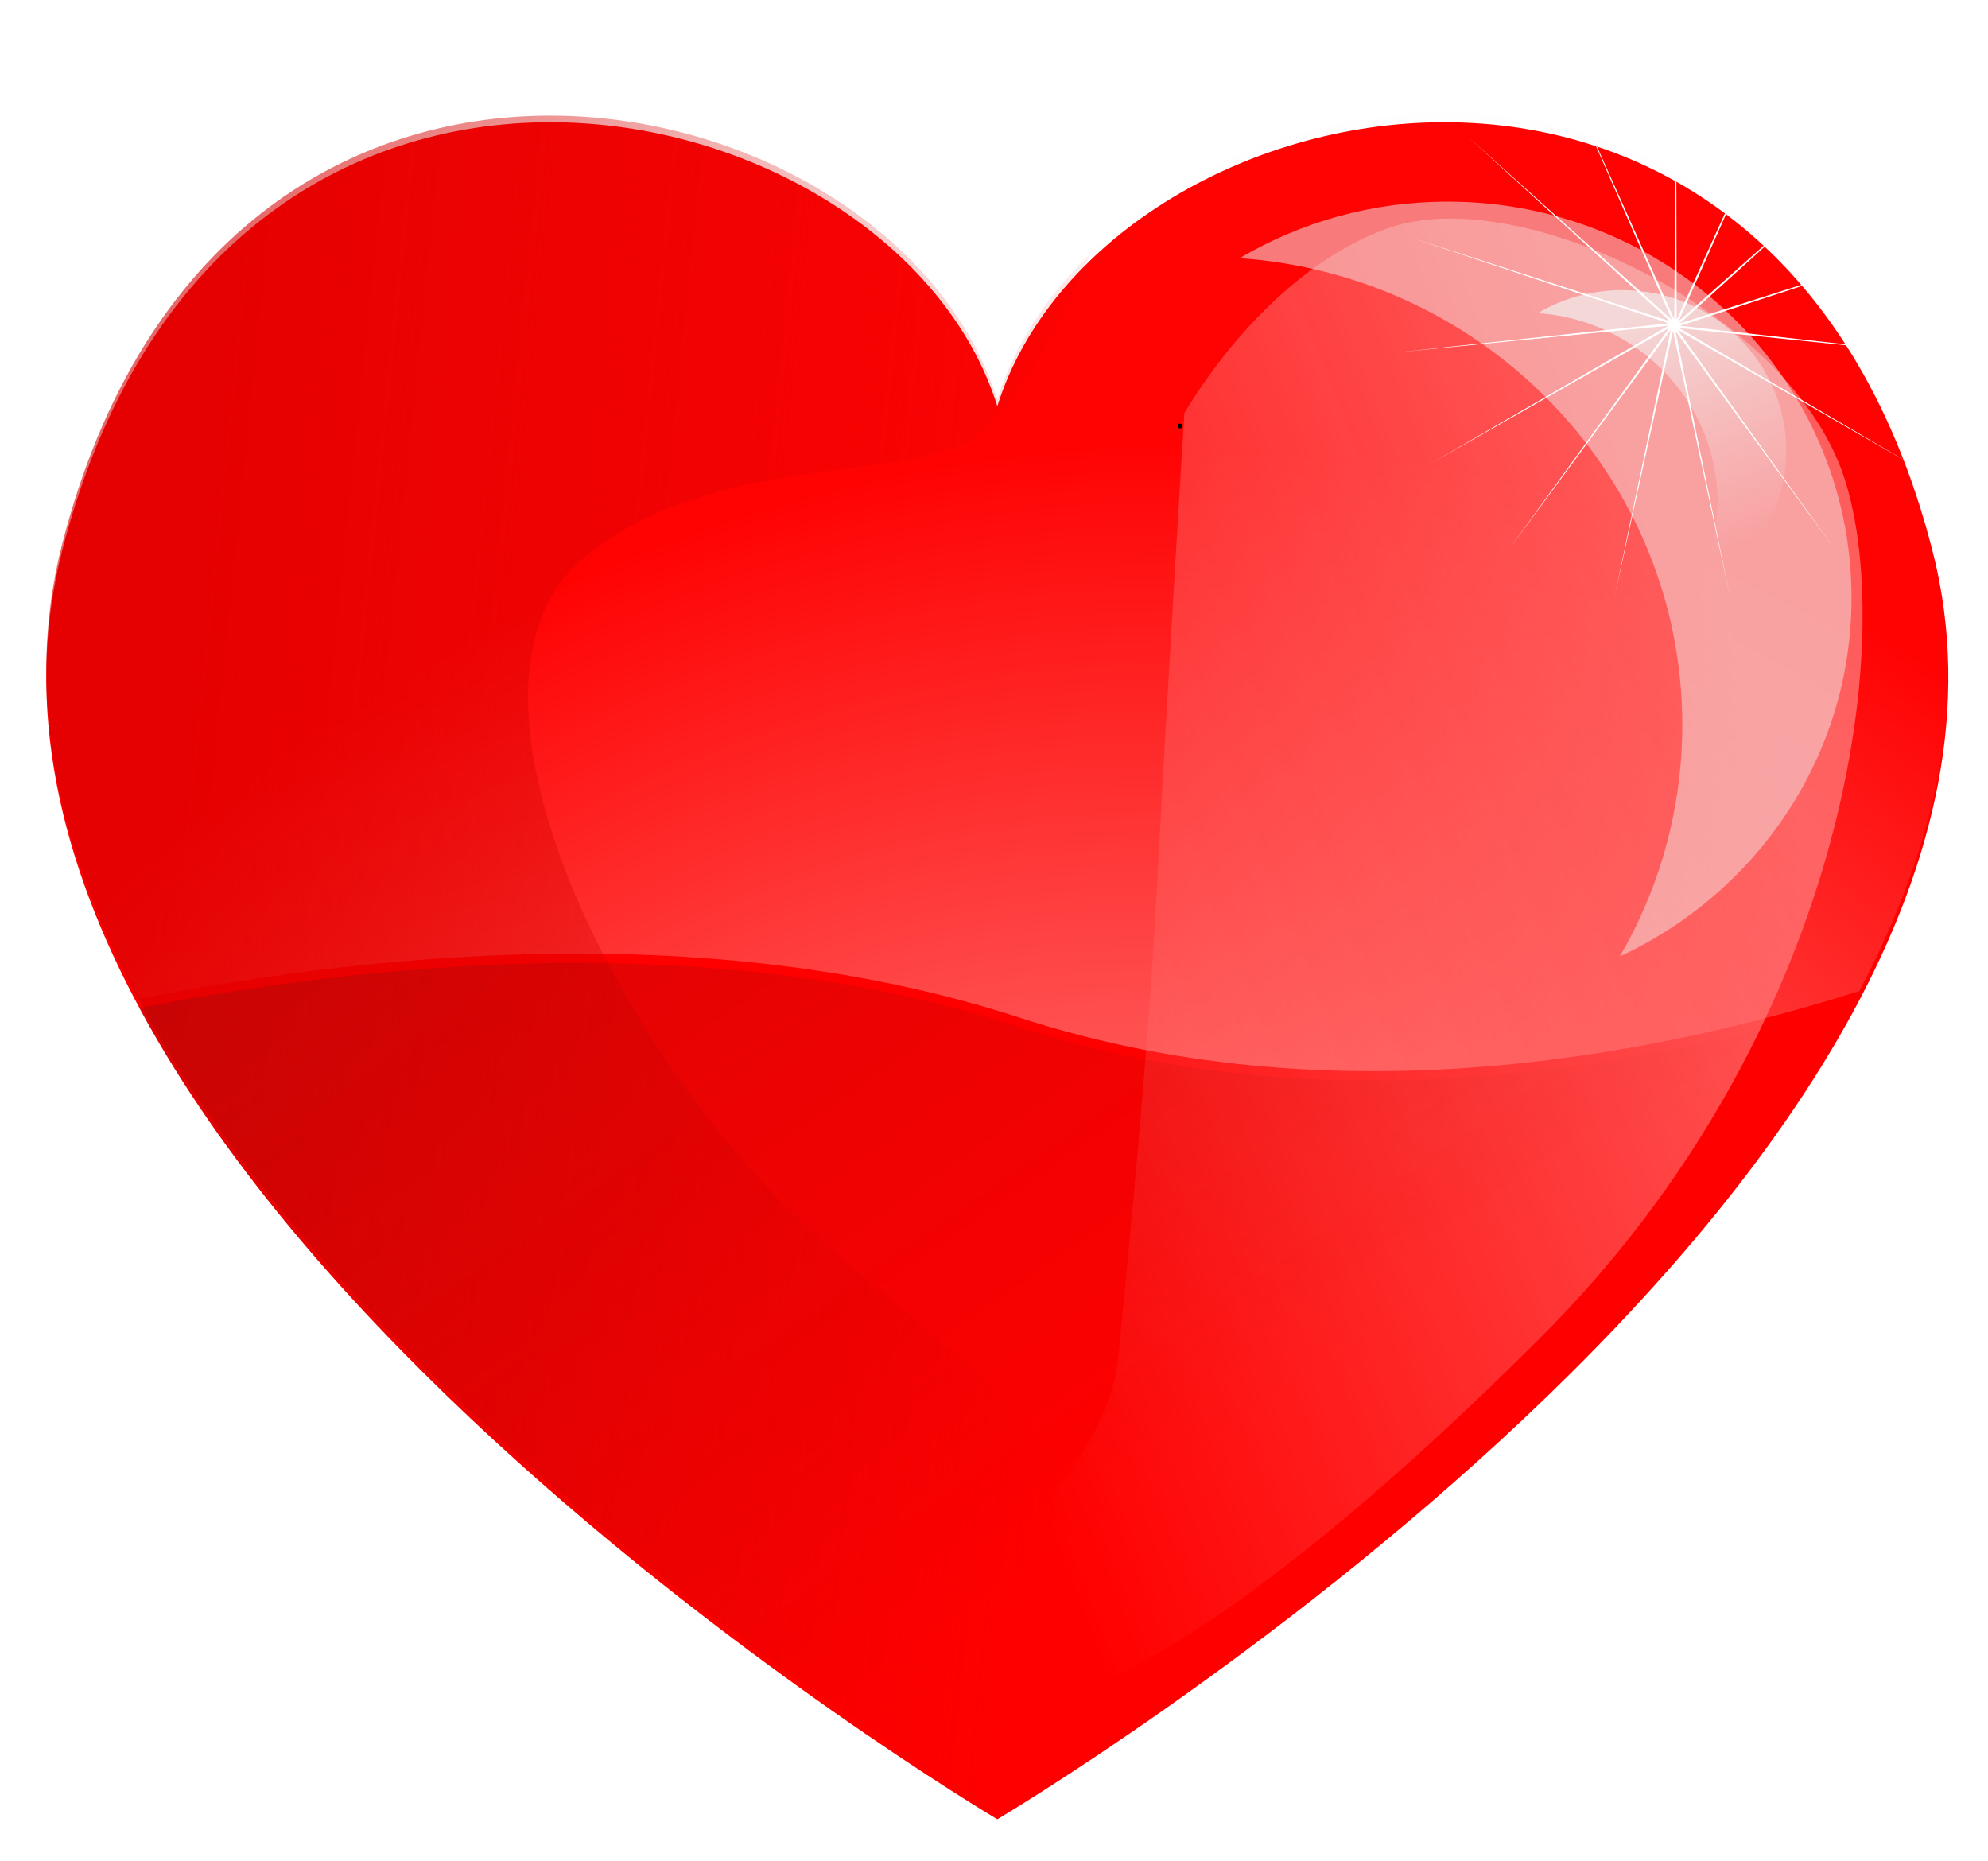 <?xml version="1.0" encoding="UTF-8" standalone="no"?>
<!-- Created with Inkscape (http://www.inkscape.org/) -->
<svg
   xmlns:dc="http://purl.org/dc/elements/1.1/"
   xmlns:cc="http://creativecommons.org/ns#"
   xmlns:rdf="http://www.w3.org/1999/02/22-rdf-syntax-ns#"
   xmlns:svg="http://www.w3.org/2000/svg"
   xmlns="http://www.w3.org/2000/svg"
   xmlns:xlink="http://www.w3.org/1999/xlink"
   xmlns:sodipodi="http://sodipodi.sourceforge.net/DTD/sodipodi-0.dtd"
   xmlns:inkscape="http://www.inkscape.org/namespaces/inkscape"
   width="430.15"
   height="402.61"
   id="svg4455"
   sodipodi:version="0.32"
   inkscape:version="0.46"
   sodipodi:docname="kablam_glossy_heart.svg"
   inkscape:output_extension="org.inkscape.output.svg.inkscape"
   version="1.0"
   style="enable-background:new">
  <defs
     id="defs4457">
    <linearGradient
       inkscape:collect="always"
       id="linearGradient5615">
      <stop
         style="stop-color: rgb(244, 215, 215); stop-opacity: 1;"
         offset="0"
         id="stop5617" />
      <stop
         style="stop-color: rgb(244, 215, 215); stop-opacity: 0;"
         offset="1"
         id="stop5619" />
    </linearGradient>
    <linearGradient
       id="linearGradient5286">
      <stop
         id="stop5288"
         offset="0"
         style="stop-color: rgb(255, 189, 189); stop-opacity: 1;" />
      <stop
         id="stop5290"
         offset="1"
         style="stop-color: rgb(255, 180, 180); stop-opacity: 0.017;" />
    </linearGradient>
    <linearGradient
       inkscape:collect="always"
       id="linearGradient5269">
      <stop
         style="stop-color: rgb(80, 22, 22); stop-opacity: 1;"
         offset="0"
         id="stop5271" />
      <stop
         style="stop-color: rgb(80, 22, 22); stop-opacity: 0;"
         offset="1"
         id="stop5273" />
    </linearGradient>
    <linearGradient
       inkscape:collect="always"
       id="linearGradient5256">
      <stop
         style="stop-color: rgb(212, 0, 0); stop-opacity: 1;"
         offset="0"
         id="stop5258" />
      <stop
         style="stop-color: rgb(212, 0, 0); stop-opacity: 0;"
         offset="1"
         id="stop5260" />
    </linearGradient>
    <linearGradient
       inkscape:collect="always"
       id="linearGradient5248">
      <stop
         style="stop-color: rgb(255, 128, 128); stop-opacity: 1;"
         offset="0"
         id="stop5250" />
      <stop
         style="stop-color: rgb(255, 128, 128); stop-opacity: 0;"
         offset="1"
         id="stop5252" />
    </linearGradient>
    <inkscape:perspective
       sodipodi:type="inkscape:persp3d"
       inkscape:vp_x="0 : 526.18109 : 1"
       inkscape:vp_y="0 : 1000 : 0"
       inkscape:vp_z="744.09448 : 526.18109 : 1"
       inkscape:persp3d-origin="372.04724 : 350.78739 : 1"
       id="perspective4463" />
    <filter
       inkscape:collect="always"
       id="filter5022"
       x="-0.186"
       width="1.373"
       y="-0.116"
       height="1.231">
      <feGaussianBlur
         inkscape:collect="always"
         stdDeviation="17.532"
         id="feGaussianBlur5024" />
    </filter>
    <clipPath
       clipPathUnits="userSpaceOnUse"
       id="clipPath5030">
      <path
         sodipodi:nodetypes="cscsc"
         d="M 290.954,680.934 C 290.954,680.934 527.621,540.934 493.336,406.648 C 459.05,272.362 313.336,303.791 290.954,375.219 C 268.571,303.791 122.857,272.362 88.571,406.648 C 54.286,540.934 290.954,680.934 290.954,680.934 z"
         style="fill:#ff0000;fill-rule:evenodd;stroke:none;stroke-width:1px;stroke-linecap:butt;stroke-linejoin:miter;stroke-opacity:1"
         id="path5032" />
    </clipPath>
    <filter
       inkscape:collect="always"
       id="filter5244"
       x="-0.312"
       width="1.623"
       y="-0.19"
       height="1.38">
      <feGaussianBlur
         inkscape:collect="always"
         stdDeviation="25.397"
         id="feGaussianBlur5246" />
    </filter>
    <linearGradient
       inkscape:collect="always"
       xlink:href="#linearGradient5248"
       id="linearGradient5254"
       x1="462.857"
       y1="453.791"
       x2="267.143"
       y2="529.505"
       gradientUnits="userSpaceOnUse" />
    <linearGradient
       inkscape:collect="always"
       xlink:href="#linearGradient5256"
       id="linearGradient5262"
       x1="115.714"
       y1="423.791"
       x2="324.286"
       y2="445.219"
       gradientUnits="userSpaceOnUse" />
    <linearGradient
       inkscape:collect="always"
       xlink:href="#linearGradient5269"
       id="linearGradient5275"
       x1="135.714"
       y1="409.505"
       x2="291.406"
       y2="633.791"
       gradientUnits="userSpaceOnUse" />
    <radialGradient
       inkscape:collect="always"
       xlink:href="#linearGradient5286"
       id="radialGradient5284"
       cx="220.467"
       cy="649.438"
       fx="220.467"
       fy="649.438"
       r="205.786"
       gradientTransform="matrix(1.151,-1.03,0.931,1.039,-555.694,240.129)"
       gradientUnits="userSpaceOnUse" />
    <filter
       inkscape:collect="always"
       id="filter5453"
       x="-0.319"
       width="1.637"
       y="-0.258"
       height="1.516">
      <feGaussianBlur
         inkscape:collect="always"
         stdDeviation="17.57"
         id="feGaussianBlur5455" />
    </filter>
    <linearGradient
       inkscape:collect="always"
       xlink:href="#linearGradient5615"
       id="linearGradient5621"
       x1="410.901"
       y1="339.194"
       x2="463.132"
       y2="463.554"
       gradientUnits="userSpaceOnUse" />
    <filter
       inkscape:collect="always"
       id="filter5655">
      <feGaussianBlur
         inkscape:collect="always"
         stdDeviation="5.453"
         id="feGaussianBlur5657" />
    </filter>
    <filter
       inkscape:collect="always"
       id="filter5667">
      <feGaussianBlur
         inkscape:collect="always"
         stdDeviation="0.456"
         id="feGaussianBlur5669" />
    </filter>
    <radialGradient
       inkscape:collect="always"
       xlink:href="#linearGradient5286"
       id="radialGradient5677"
       gradientUnits="userSpaceOnUse"
       gradientTransform="matrix(1.151,-1.03,0.931,1.039,-555.694,238.109)"
       cx="220.467"
       cy="649.438"
       fx="220.467"
       fy="649.438"
       r="205.786" />
    <radialGradient
       inkscape:collect="always"
       xlink:href="#linearGradient5286"
       id="radialGradient5758"
       gradientUnits="userSpaceOnUse"
       gradientTransform="matrix(1.151,-1.03,0.931,1.039,-555.694,238.109)"
       cx="220.467"
       cy="649.438"
       fx="220.467"
       fy="649.438"
       r="205.786" />
    <linearGradient
       inkscape:collect="always"
       xlink:href="#linearGradient5256"
       id="linearGradient5760"
       gradientUnits="userSpaceOnUse"
       x1="115.714"
       y1="423.791"
       x2="324.286"
       y2="445.219" />
    <linearGradient
       inkscape:collect="always"
       xlink:href="#linearGradient5248"
       id="linearGradient5762"
       gradientUnits="userSpaceOnUse"
       x1="462.857"
       y1="453.791"
       x2="267.143"
       y2="529.505" />
    <linearGradient
       inkscape:collect="always"
       xlink:href="#linearGradient5269"
       id="linearGradient5764"
       gradientUnits="userSpaceOnUse"
       x1="135.714"
       y1="409.505"
       x2="291.406"
       y2="633.791" />
    <linearGradient
       inkscape:collect="always"
       xlink:href="#linearGradient5615"
       id="linearGradient5766"
       gradientUnits="userSpaceOnUse"
       x1="410.901"
       y1="339.194"
       x2="463.132"
       y2="463.554" />
    <filter
       inkscape:collect="always"
       id="filter5812"
       x="-0.1"
       width="1.201"
       y="-0.113"
       height="1.225">
      <feGaussianBlur
         inkscape:collect="always"
         stdDeviation="17.228"
         id="feGaussianBlur5814" />
    </filter>
  </defs>
  <sodipodi:namedview
     id="base"
     pagecolor="#ffffff"
     bordercolor="#666666"
     borderopacity="1.0"
     gridtolerance="10000"
     guidetolerance="10"
     objecttolerance="10"
     inkscape:pageopacity="0.0"
     inkscape:pageshadow="2"
     inkscape:zoom="0.49497475"
     inkscape:cx="125.4551"
     inkscape:cy="453.70358"
     inkscape:document-units="px"
     inkscape:current-layer="layer1"
     showgrid="false"
     inkscape:window-width="1280"
     inkscape:window-height="721"
     inkscape:window-x="0"
     inkscape:window-y="27" />
  <g
     inkscape:groupmode="layer"
     id="layer2"
     style="display:inline"
     transform="translate(-89.201,-268.464)" />
  <g
     inkscape:label="Layer 1"
     inkscape:groupmode="layer"
     id="layer1"
     style="display:inline"
     transform="translate(-89.201,-268.464)">
    <g
       id="g5842"
       transform="translate(10,10)">
      <g
         id="g5829">
        <path
           id="path5679"
           style="opacity:0.896;fill:#260b0b;fill-opacity:1;fill-rule:evenodd;stroke:none;stroke-width:1px;stroke-linecap:butt;stroke-linejoin:miter;stroke-opacity:1;display:inline;filter:url(#filter5812)"
           d="M 290.954,680.342 C 290.954,680.342 527.621,540.342 493.336,406.056 C 459.05,271.77 313.336,303.199 290.954,374.628 C 268.571,303.199 122.857,271.77 88.571,406.056 C 54.286,540.342 290.954,680.342 290.954,680.342 z"
           sodipodi:nodetypes="cscsc"
           transform="matrix(0.831,0,0,0.831,53.201,81.915)" />
        <g
           id="g5730"
           transform="translate(4.041,-30.305)">
          <path
             id="path5277"
             style="fill:#ff0000;fill-rule:evenodd;stroke:none;stroke-width:1px;stroke-linecap:butt;stroke-linejoin:miter;stroke-opacity:1"
             d="M 290.954,682.362 C 290.954,682.362 527.621,542.362 493.336,408.076 C 459.05,273.791 313.336,305.219 290.954,376.648 C 268.571,305.219 122.857,273.791 88.571,408.076 C 54.286,542.362 290.954,682.362 290.954,682.362 z"
             sodipodi:nodetypes="cscsc" />
          <path
             id="path4465"
             d="M 194.219,313.198 C 150.707,313.198 105.705,338.899 88.562,406.042 C 80.055,439.363 88.241,473.056 105.344,504.855 C 132.463,499.532 164.824,495.179 198.719,495.073 C 230.805,494.973 264.223,498.672 295.719,508.917 C 361.73,530.391 429.923,518.214 477.438,503.198 C 477.447,503.195 477.459,503.201 477.469,503.198 C 493.963,471.893 501.702,438.78 493.344,406.042 C 459.058,271.756 313.351,303.207 290.969,374.636 C 279.778,338.922 237.731,313.198 194.219,313.198 z M 105.719,505.573 C 106.406,506.839 107.129,508.095 107.844,509.355 C 107.128,508.093 106.406,506.841 105.719,505.573 z M 194.719,609.667 C 197.284,611.902 199.827,614.11 202.375,616.261 C 199.833,614.115 197.278,611.896 194.719,609.667 z M 279,672.886 C 280.819,674.056 282.067,674.828 283.5,675.73 C 282.137,674.871 280.697,673.978 279,672.886 z"
             style="fill:url(#radialGradient5758);fill-opacity:1;fill-rule:evenodd;stroke:none;stroke-width:1px;stroke-linecap:butt;stroke-linejoin:miter;stroke-opacity:1" />
          <path
             sodipodi:nodetypes="cscssssccc"
             clip-path="url(#clipPath5030)"
             id="path4472"
             d="M 194.219,313.781 C 150.707,313.781 105.705,339.513 88.562,406.656 C 57.075,529.983 253.659,657.811 286.031,677.906 C 295.393,663.435 311.466,644.164 308.562,620.938 C 304.277,586.652 262.848,575.223 228.562,530.938 C 194.277,486.652 175.71,430.933 201.424,409.504 C 227.138,388.076 265.701,392.362 282.844,385.219 C 293.697,380.697 304.559,359.033 311.062,343.719 C 301.713,352.76 294.661,363.436 290.969,375.219 C 279.778,339.504 237.731,313.781 194.219,313.781 z"
             style="opacity:0.771;fill:url(#linearGradient5760);fill-opacity:1;fill-rule:evenodd;stroke:none;stroke-width:1px;stroke-linecap:butt;stroke-linejoin:miter;stroke-opacity:1;filter:url(#filter5022)" />
          <path
             id="path5034"
             d="M 330,380.934 C 330.476,380.934 330.952,380.934 330,380.934 z"
             style="fill:none;fill-rule:evenodd;stroke:#000000;stroke-width:1px;stroke-linecap:butt;stroke-linejoin:miter;stroke-opacity:1" />
          <path
             sodipodi:nodetypes="czzssssc"
             id="path5038"
             d="M 331.429,378.076 C 331.429,378.076 327.886,435.377 325.714,476.648 C 323.542,517.919 320,552.362 317.143,582.362 C 314.421,610.947 275.714,632.362 285.714,650.934 C 295.714,669.505 342.857,643.791 408.571,578.076 C 474.286,512.362 485.714,428.076 474.286,392.362 C 462.857,356.648 404.286,328.076 375.714,338.076 C 347.143,348.076 330,380.934 331.429,378.076 z"
             style="opacity:0.846;fill:url(#linearGradient5762);fill-opacity:1;fill-rule:evenodd;stroke:none;stroke-width:1px;stroke-linecap:butt;stroke-linejoin:miter;stroke-opacity:1;filter:url(#filter5244)" />
          <path
             id="path5264"
             d="M 198.719,497.094 C 164.824,497.2 132.463,501.553 105.344,506.875 C 157.167,603.226 290.969,682.375 290.969,682.375 C 290.969,682.375 426.306,602.324 477.469,505.219 C 429.953,520.238 361.743,532.415 295.719,510.938 C 264.223,500.692 230.805,496.994 198.719,497.094 z"
             style="opacity:0.254;fill:url(#linearGradient5764);fill-opacity:1;fill-rule:evenodd;stroke:none;stroke-width:1px;stroke-linecap:butt;stroke-linejoin:miter;stroke-opacity:1" />
          <path
             id="path5292"
             d="M 388.386,332.391 C 371.933,332.391 356.549,336.856 343.403,344.621 C 396.901,348.369 439.161,392.152 439.161,445.58 C 439.161,463.803 434.244,480.91 425.643,495.686 C 455.263,481.958 475.775,452.382 475.775,418.132 C 475.775,370.81 436.626,332.391 388.386,332.391 z"
             style="opacity:0.75;fill:#f4d7d7;fill-opacity:1;fill-rule:nonzero;stroke:none;stroke-width:5.1;stroke-miterlimit:4;stroke-dasharray:none;stroke-dashoffset:0;stroke-opacity:1;filter:url(#filter5453)" />
          <path
             transform="matrix(0.406,0,0,0.406,268.492,216.586)"
             style="opacity:1;fill:url(#linearGradient5766);fill-opacity:1;fill-rule:nonzero;stroke:none;stroke-width:5.1;stroke-miterlimit:4;stroke-dasharray:none;stroke-dashoffset:0;stroke-opacity:1;filter:url(#filter5655)"
             d="M 388.386,332.391 C 371.933,332.391 356.549,336.856 343.403,344.621 C 396.901,348.369 439.161,392.152 439.161,445.58 C 439.161,463.803 434.244,480.91 425.643,495.686 C 455.263,481.958 475.775,452.382 475.775,418.132 C 475.775,370.81 436.626,332.391 388.386,332.391 z"
             id="path5457" />
          <path
             transform="matrix(0.656,0,0,0.656,151.149,120.696)"
             d="M 489.924,438.189 L 436.765,365.316 L 454.891,453.503 L 435.969,365.308 L 416.659,453.243 L 435.244,364.977 L 381.837,437.455 L 434.717,364.379 L 356.448,408.869 L 434.479,363.619 L 344.88,372.428 L 434.57,362.828 L 349.135,334.432 L 434.975,362.142 L 368.476,301.452 L 435.624,361.68 L 399.559,279.189 L 436.405,361.522 L 437.01,271.494 L 437.183,361.696 L 474.353,279.697 L 437.823,362.171 L 505.131,302.38 L 438.214,362.865 L 524.023,335.62 L 438.289,363.658 L 527.761,373.67 L 438.035,364.413 L 515.699,409.951 L 437.496,364.999 L 489.924,438.189 z"
             inkscape:randomized="0"
             inkscape:rounded="0"
             inkscape:flatsided="false"
             sodipodi:arg2="1.3714977"
             sodipodi:arg1="0.94926971"
             sodipodi:r2="1.9157914"
             sodipodi:r1="91.946075"
             sodipodi:cy="363.43814"
             sodipodi:cx="436.38589"
             sodipodi:sides="15"
             id="path5661"
             style="opacity:1;fill:#ffffff;fill-opacity:1;fill-rule:nonzero;stroke:none;stroke-width:5.1;stroke-miterlimit:4;stroke-dasharray:none;stroke-dashoffset:0;stroke-opacity:1;filter:url(#filter5667)"
             sodipodi:type="star" />
        </g>
      </g>
    </g>
  </g>
</svg>
